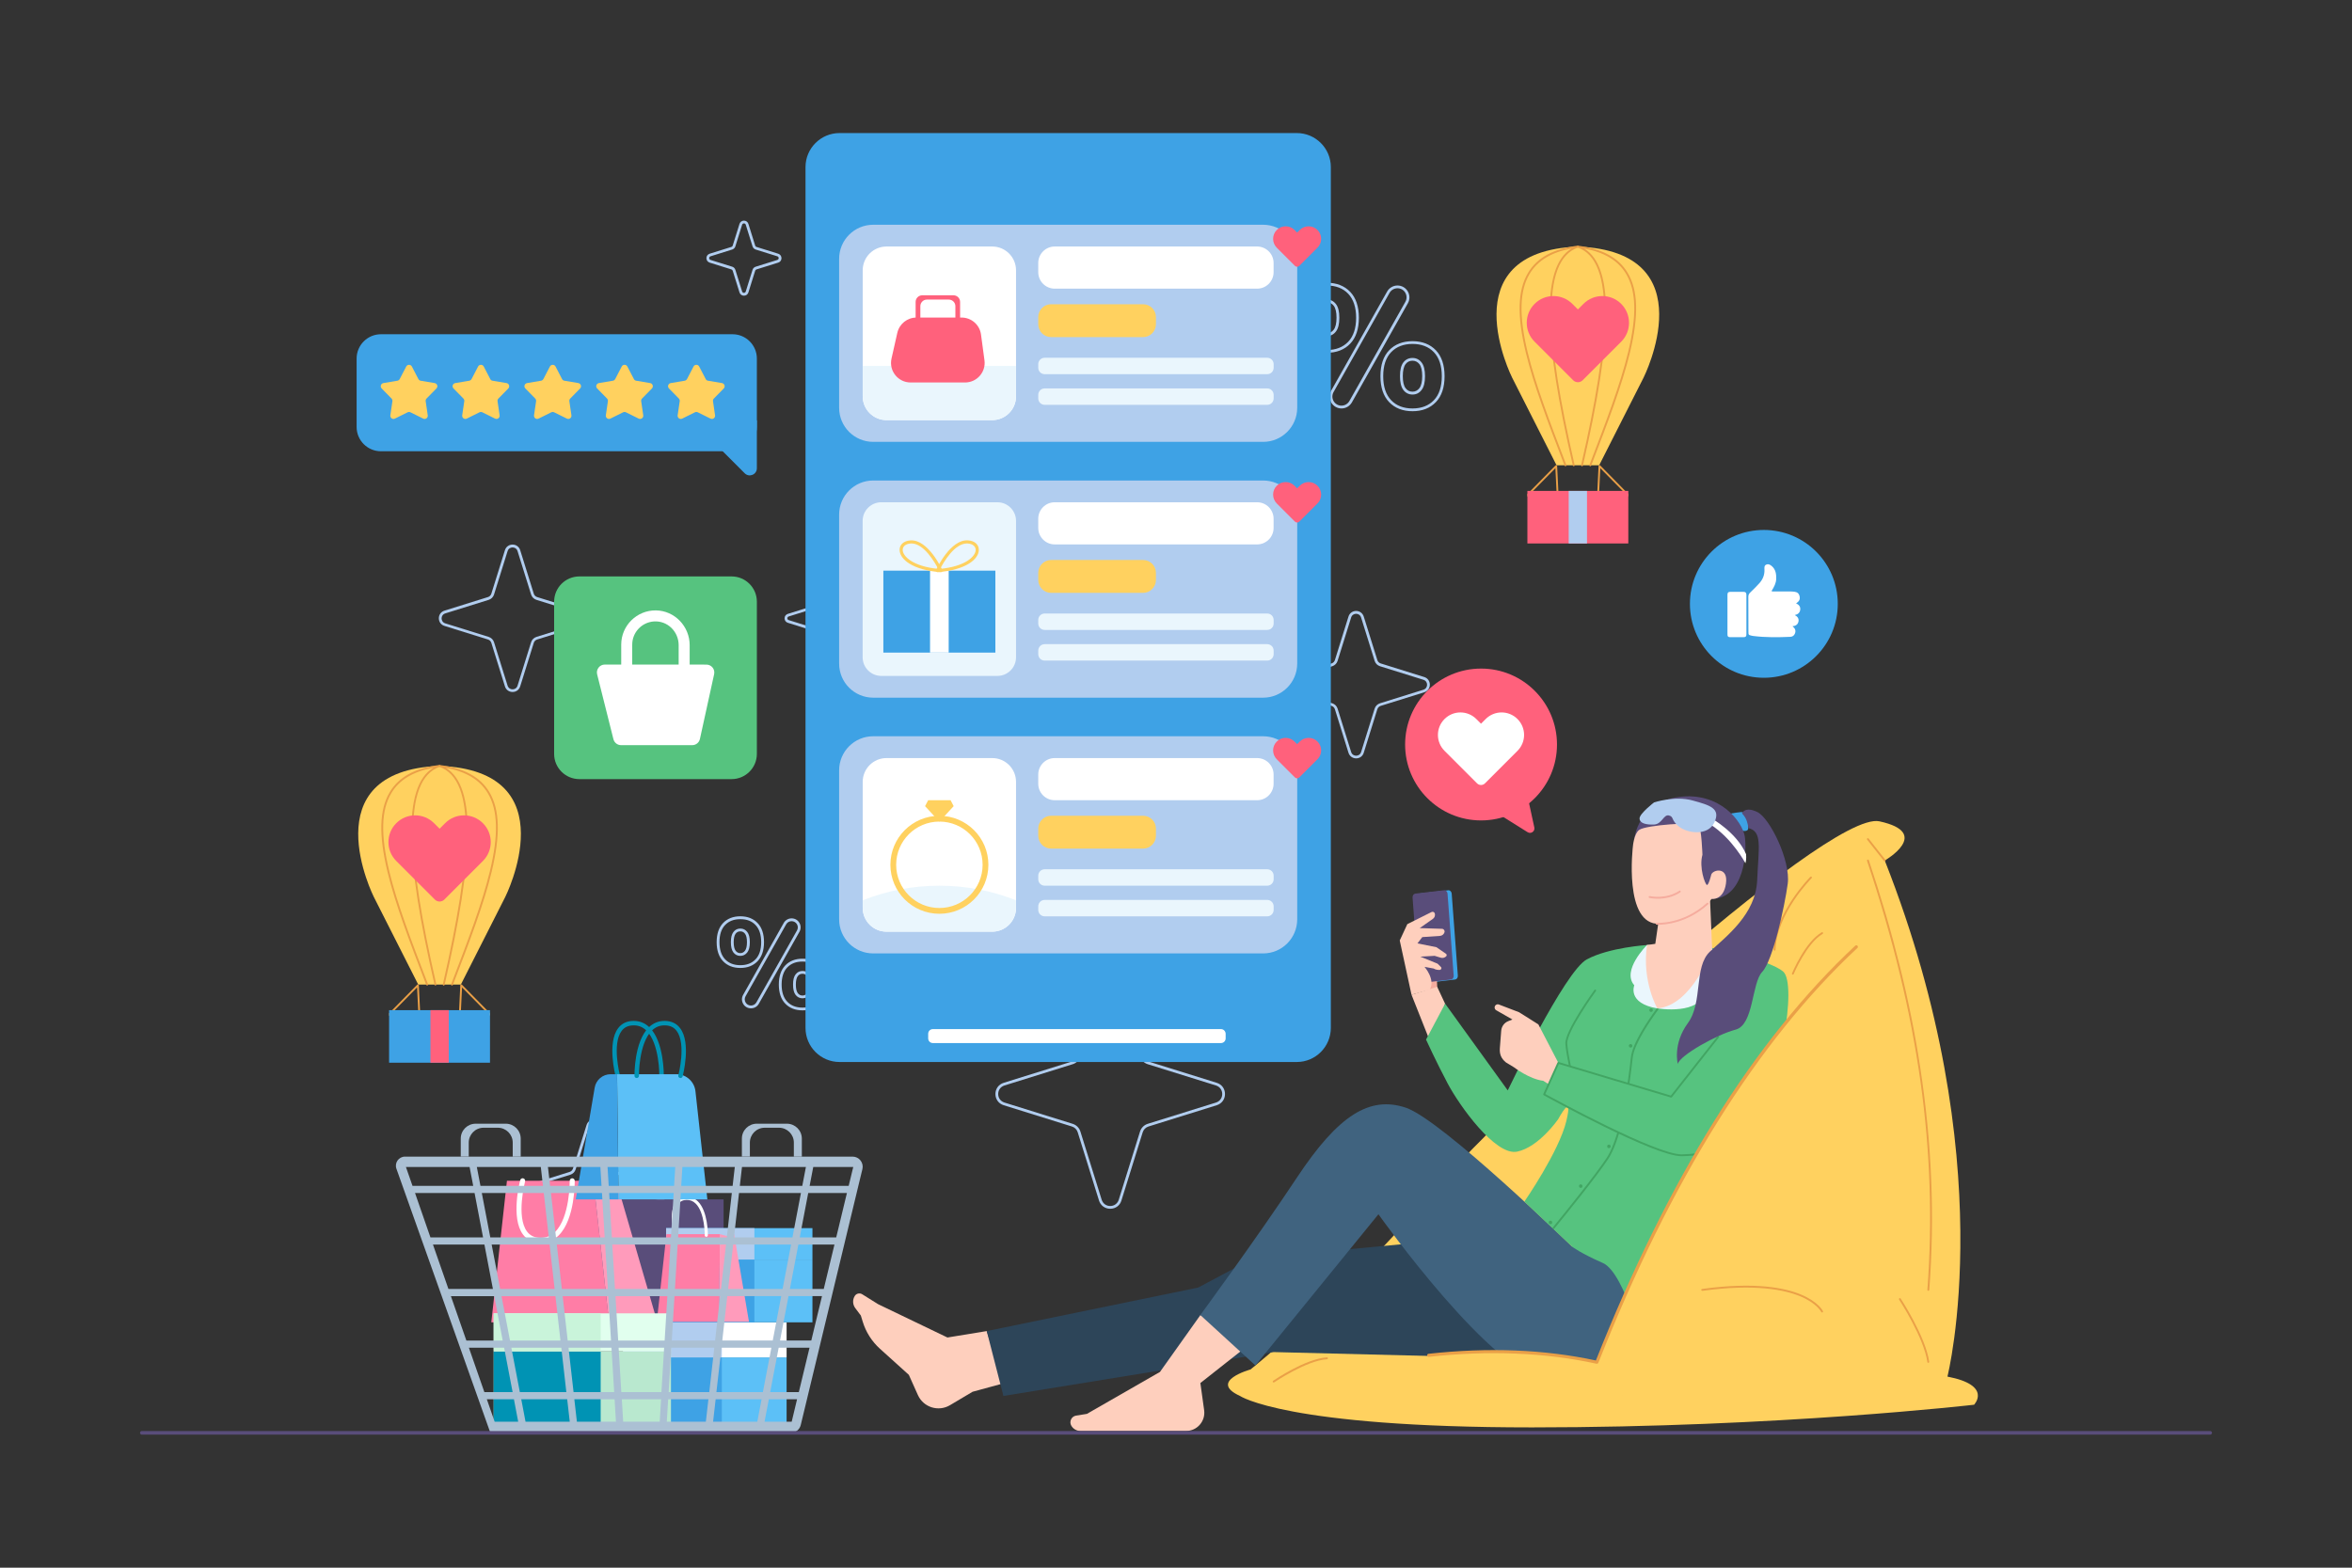 <?xml version="1.0" encoding="utf-8"?>
<!-- Generator: Adobe Illustrator 25.3.1, SVG Export Plug-In . SVG Version: 6.00 Build 0)  -->
<svg version="1.1" id="Object" xmlns="http://www.w3.org/2000/svg" xmlns:xlink="http://www.w3.org/1999/xlink" x="0px" y="0px"
	 viewBox="0 0 4680 3120" enable-background="new 0 0 4680 3120" xml:space="preserve">
<rect x="0" y="0" width="4680" height="3120" fill="#333333" stroke="none"/>
<g>
	<g>
		<g>
			<path fill="#B1CDEF" d="M2209.1,2405.7c-10.5,0-19.2-6.5-22.3-16.4l-42.3-135.7c-1.7-5.6-6.1-10-11.7-11.7l-135.7-42.3
				c-10-3.1-16.4-11.9-16.4-22.3c0-10.5,6.5-19.2,16.4-22.3l135.7-42.3c5.6-1.7,10-6.1,11.7-11.7l42.3-135.7
				c3.1-10,11.9-16.4,22.3-16.4s19.2,6.5,22.3,16.4l42.3,135.7c1.7,5.6,6.1,10,11.7,11.7l135.7,42.3c10,3.1,16.4,11.9,16.4,22.3
				c0,10.5-6.5,19.2-16.4,22.3l-135.7,42.3c-5.6,1.7-10,6.1-11.7,11.7l-42.3,135.7C2228.4,2399.3,2219.6,2405.7,2209.1,2405.7z
				 M2209.1,1954.4c-8,0-14.6,4.9-17,12.5l-42.3,135.7c-2.3,7.3-8,13.1-15.4,15.4l-135.7,42.3c-7.6,2.4-12.5,9-12.5,17
				c0,8,4.9,14.6,12.5,17l135.7,42.3c7.3,2.3,13.1,8,15.4,15.4l42.3,135.7c2.4,7.6,9,12.5,17,12.5s14.6-4.9,17-12.5l42.3-135.7
				c2.3-7.3,8-13.1,15.4-15.4l135.7-42.3c7.6-2.4,12.5-9,12.5-17c0-8-4.9-14.6-12.5-17l-135.7-42.3c-7.3-2.3-13.1-8-15.4-15.4
				l-42.3-135.7C2223.7,1959.3,2217.1,1954.4,2209.1,1954.4z"/>
		</g>
		<g>
			<path fill="#B1CDEF" d="M1019.9,1377.2C1019.9,1377.2,1019.9,1377.2,1019.9,1377.2c-7.1,0-13.1-4.4-15.2-11.2l-27-86.5
				c-1-3.2-3.5-5.8-6.8-6.8l-86.5-27c-6.8-2.1-11.2-8.1-11.2-15.2c0-7.1,4.4-13.1,11.2-15.2l86.5-27c3.2-1,5.8-3.5,6.8-6.8l27-86.5
				c2.1-6.8,8.1-11.2,15.2-11.2c7.1,0,13.1,4.4,15.2,11.2l27,86.5c1,3.2,3.5,5.8,6.8,6.8l86.5,27c6.8,2.1,11.2,8.1,11.2,15.2
				c0,7.1-4.4,13.1-11.2,15.2l-86.5,27c-3.2,1-5.8,3.5-6.8,6.8l-27,86.5C1033,1372.8,1027.1,1377.2,1019.9,1377.2z M1019.9,1089.5
				c-3.7,0-8.2,1.9-9.9,7.3l-27,86.5c-1.6,5-5.5,8.9-10.5,10.5l-86.5,27c-5.3,1.7-7.3,6.2-7.3,9.9c0,3.7,1.9,8.2,7.3,9.9l86.5,27
				c5,1.6,8.9,5.5,10.5,10.5l27,86.5c1.7,5.3,6.2,7.3,9.9,7.3c3.7,0,8.2-1.9,9.9-7.3l27-86.5c1.6-5,5.5-8.9,10.5-10.5l86.5-27
				c5.3-1.7,7.3-6.2,7.3-9.9c0-3.7-1.9-8.2-7.3-9.9l-86.5-27c-5-1.6-8.9-5.5-10.5-10.5l-27-86.5
				C1028.1,1091.4,1023.6,1089.5,1019.9,1089.5z"/>
		</g>
		<g>
			<path fill="#B1CDEF" d="M2698.4,1509.3C2698.4,1509.3,2698.4,1509.3,2698.4,1509.3c-7.1,0-13.1-4.4-15.2-11.2l-27-86.5
				c-1-3.2-3.5-5.8-6.8-6.8l-86.5-27c-6.8-2.1-11.2-8.1-11.2-15.2c0-7.1,4.4-13.1,11.2-15.2l86.5-27c3.2-1,5.8-3.5,6.8-6.8l27-86.5
				c2.1-6.8,8.1-11.2,15.2-11.2c7.1,0,13.1,4.4,15.2,11.2l27,86.5c1,3.2,3.5,5.8,6.8,6.8l86.5,27c6.8,2.1,11.2,8.1,11.2,15.2
				c0,7.1-4.4,13.1-11.2,15.2l-86.5,27c-3.2,1-5.8,3.5-6.8,6.8l-27,86.5C2711.5,1505,2705.6,1509.3,2698.4,1509.3z M2698.4,1221.6
				c-3.7,0-8.2,1.9-9.9,7.3l-27,86.5c-1.6,5-5.5,8.9-10.5,10.5l-86.5,27c-5.3,1.7-7.3,6.2-7.3,9.9c0,3.7,1.9,8.2,7.3,9.9l86.5,27
				c5,1.6,8.9,5.5,10.5,10.5l27,86.5c1.7,5.3,6.2,7.3,9.9,7.3c3.7,0,8.2-1.9,9.9-7.3l27-86.5c1.6-5,5.5-8.9,10.5-10.5l86.5-27
				c5.3-1.7,7.3-6.2,7.3-9.9c0-3.7-1.9-8.2-7.3-9.9l-86.5-27c-5-1.6-8.9-5.5-10.5-10.5l-27-86.5
				C2706.6,1223.6,2702.1,1221.6,2698.4,1221.6z"/>
		</g>
		<g>
			<path fill="#B1CDEF" d="M1480.3,588.5c-4.2,0-7.7-2.6-8.9-6.6l-13.5-43.2c-0.4-1.2-1.3-2.1-2.5-2.5l-43.2-13.5
				c-4-1.2-6.6-4.8-6.6-8.9c0-4.2,2.6-7.7,6.6-8.9l43.2-13.5c1.2-0.4,2.1-1.3,2.5-2.5l13.5-43.2c1.2-4,4.8-6.6,8.9-6.6
				c4.2,0,7.7,2.6,8.9,6.6l13.5,43.2c0.4,1.2,1.3,2.1,2.5,2.5l43.2,13.5c4,1.2,6.6,4.8,6.6,8.9c0,4.2-2.6,7.7-6.6,8.9l-43.2,13.5
				c-1.2,0.4-2.1,1.3-2.5,2.5l-13.5,43.2C1488,585.9,1484.5,588.5,1480.3,588.5z M1480.3,444.6c-1.3,0-3,0.7-3.6,2.6l-13.5,43.2
				c-0.9,2.9-3.2,5.2-6.2,6.2l-43.2,13.5c-2,0.6-2.6,2.3-2.6,3.6s0.7,3,2.6,3.6l43.2,13.5c2.9,0.9,5.2,3.2,6.2,6.2l13.5,43.2
				c0.6,1.9,2.3,2.6,3.6,2.6c1.3,0,3-0.7,3.6-2.6l13.5-43.2c0.9-2.9,3.2-5.2,6.2-6.2l43.2-13.5c1.9-0.6,2.6-2.3,2.6-3.6
				s-0.7-3-2.6-3.6l-43.2-13.5c-2.9-0.9-5.2-3.2-6.2-6.2l-13.5-43.2C1483.3,445.3,1481.6,444.6,1480.3,444.6z"/>
		</g>
		<g>
			<path fill="#B1CDEF" d="M1635.8,1305.3c-4.2,0-7.7-2.6-8.9-6.6l-13.5-43.2c-0.4-1.2-1.3-2.1-2.5-2.5l-43.2-13.5
				c-4-1.2-6.6-4.8-6.6-8.9c0-4.2,2.6-7.7,6.6-8.9l43.2-13.5c1.2-0.4,2.1-1.3,2.5-2.5l13.5-43.2c1.2-4,4.8-6.6,8.9-6.6
				c4.2,0,7.7,2.6,8.9,6.6l13.5,43.2c0.4,1.2,1.3,2.1,2.5,2.5l43.2,13.5c4,1.2,6.6,4.8,6.6,8.9c0,4.2-2.6,7.7-6.6,8.9l-43.2,13.5
				c-1.2,0.4-2.1,1.3-2.5,2.5l-13.5,43.2C1643.5,1302.7,1640,1305.3,1635.8,1305.3z M1635.8,1161.4c-1.3,0-3,0.7-3.6,2.6l-13.5,43.2
				c-0.9,2.9-3.2,5.2-6.2,6.2l-43.2,13.5c-1.9,0.6-2.6,2.3-2.6,3.6s0.7,3,2.6,3.6l43.2,13.5c2.9,0.9,5.2,3.2,6.2,6.2l13.5,43.2
				c0.6,1.9,2.3,2.6,3.6,2.6s3-0.7,3.6-2.6l13.5-43.2c0.9-2.9,3.2-5.2,6.2-6.2l43.2-13.5c1.9-0.6,2.6-2.3,2.6-3.6s-0.7-3-2.6-3.6
				l-43.2-13.5c-2.9-0.9-5.2-3.2-6.2-6.2l-13.5-43.2l0,0C1638.8,1162.1,1637.2,1161.4,1635.8,1161.4z"/>
		</g>
		<g>
			<path fill="#B1CDEF" d="M3619,2444.9c-4.2,0-7.7-2.6-8.9-6.6l-13.5-43.2c-0.4-1.2-1.3-2.1-2.5-2.5l-43.2-13.5
				c-4-1.2-6.6-4.8-6.6-8.9c0-4.2,2.6-7.7,6.6-8.9l43.2-13.5c1.2-0.4,2.1-1.3,2.5-2.5l13.5-43.2c1.2-4,4.8-6.6,8.9-6.6
				c4.2,0,7.7,2.6,8.9,6.6c0,0,0,0,0,0l13.5,43.2c0.4,1.2,1.3,2.1,2.5,2.5l43.2,13.5c4,1.2,6.6,4.8,6.6,8.9c0,4.2-2.6,7.7-6.6,8.9
				l-43.2,13.5c-1.2,0.4-2.1,1.3-2.5,2.5l-13.5,43.2C3626.7,2442.3,3623.2,2444.9,3619,2444.9z M3619,2301c-1.3,0-3,0.7-3.6,2.6
				l-13.5,43.2c-0.9,2.9-3.2,5.2-6.2,6.2l-43.2,13.5c-2,0.6-2.6,2.3-2.6,3.6s0.7,3,2.6,3.6l43.2,13.5c2.9,0.9,5.2,3.2,6.2,6.2
				l13.5,43.2c0.6,1.9,2.3,2.6,3.6,2.6c1.3,0,3-0.7,3.6-2.6l13.5-43.2c0.9-2.9,3.2-5.2,6.2-6.2l43.2-13.5c1.9-0.6,2.6-2.3,2.6-3.6
				s-0.7-3-2.6-3.6l-43.2-13.5c-2.9-0.9-5.2-3.2-6.2-6.2l-13.5-43.2C3622,2301.7,3620.4,2301,3619,2301z"/>
		</g>
		<g>
			<path fill="#B1CDEF" d="M2023.6,1258.7c-4.2,0-7.7-2.6-8.9-6.6l-13.5-43.2c-0.4-1.2-1.3-2.1-2.5-2.5l-43.2-13.5
				c-4-1.2-6.6-4.8-6.6-8.9c0-4.2,2.6-7.7,6.6-8.9l43.2-13.5c1.2-0.4,2.1-1.3,2.5-2.5l13.5-43.2c1.2-4,4.8-6.6,8.9-6.6c0,0,0,0,0,0
				c4.2,0,7.7,2.6,8.9,6.6l13.5,43.2c0.4,1.2,1.3,2.1,2.5,2.5l43.2,13.5c4,1.2,6.6,4.8,6.6,8.9c0,4.2-2.6,7.7-6.6,8.9l-43.2,13.5
				c-1.2,0.4-2.1,1.3-2.5,2.5l-13.5,43.2C2031.3,1256.1,2027.8,1258.7,2023.6,1258.7z M2023.6,1114.8c-1.3,0-3,0.7-3.6,2.6
				l-13.5,43.2c-0.9,2.9-3.2,5.2-6.2,6.2l-43.2,13.5c-1.9,0.6-2.6,2.3-2.6,3.6c0,1.3,0.7,3,2.6,3.6l43.2,13.5
				c2.9,0.9,5.2,3.2,6.2,6.2l13.5,43.2c0.6,2,2.3,2.6,3.6,2.6s3-0.7,3.6-2.6l13.5-43.2c0.9-2.9,3.2-5.2,6.2-6.2l43.2-13.5
				c2-0.6,2.6-2.3,2.6-3.6c0-1.3-0.7-3-2.6-3.6l-43.2-13.5c-2.9-0.9-5.2-3.2-6.2-6.2l-13.5-43.2l0,0
				C2026.6,1115.5,2024.9,1114.8,2023.6,1114.8z"/>
		</g>
		<g>
			<path fill="#B1CDEF" d="M1901.6,2010.8C1901.6,2010.8,1901.6,2010.8,1901.6,2010.8c-4.2,0-7.7-2.6-8.9-6.6l-13.5-43.2
				c-0.4-1.2-1.3-2.1-2.5-2.5l-43.2-13.5c-4-1.2-6.6-4.8-6.6-8.9c0-4.2,2.6-7.7,6.6-8.9l43.2-13.5c1.2-0.4,2.1-1.3,2.5-2.5
				l13.5-43.2c1.2-4,4.8-6.6,8.9-6.6c4.2,0,7.7,2.6,8.9,6.6c0,0,0,0,0,0l13.5,43.2c0.4,1.2,1.3,2.1,2.5,2.5l43.2,13.5
				c4,1.2,6.6,4.8,6.6,8.9c0,4.2-2.6,7.7-6.6,8.9l-43.2,13.5c-1.2,0.4-2.1,1.3-2.5,2.5l-13.5,43.2
				C1909.3,2008.3,1905.8,2010.8,1901.6,2010.8z M1901.6,1867c-1.3,0-3,0.7-3.6,2.6l-13.5,43.2c-0.9,2.9-3.2,5.2-6.2,6.2l-43.2,13.5
				c-1.9,0.6-2.6,2.3-2.6,3.6s0.7,3,2.6,3.6l43.2,13.5c2.9,0.9,5.2,3.2,6.2,6.2l13.5,43.2c0.6,2,2.3,2.6,3.6,2.6s3-0.7,3.6-2.6
				l13.5-43.2c0.9-2.9,3.2-5.2,6.2-6.2l43.2-13.5c1.9-0.6,2.6-2.3,2.6-3.6s-0.7-3-2.6-3.6l-43.2-13.5c-2.9-0.9-5.2-3.2-6.2-6.2
				l-13.5-43.2C1904.6,1867.7,1902.9,1867,1901.6,1867z"/>
		</g>
		<g>
			<path fill="#B1CDEF" d="M1182.3,2521.3c-7.1,0-13.1-4.4-15.2-11.2l-27-86.5c-1-3.2-3.5-5.8-6.8-6.8l-86.5-27
				c-6.8-2.1-11.2-8.1-11.2-15.2s4.4-13.1,11.2-15.2l86.5-27c3.2-1,5.8-3.5,6.8-6.8l27-86.5c2.1-6.8,8.1-11.2,15.2-11.2
				s13.1,4.4,15.2,11.2l27,86.5c1,3.2,3.5,5.8,6.8,6.8l86.5,27c6.8,2.1,11.2,8.1,11.2,15.2c0,7.1-4.4,13.1-11.2,15.2l-86.5,27
				c-3.2,1-5.8,3.5-6.8,6.8l-27,86.5C1195.3,2516.9,1189.4,2521.3,1182.3,2521.3z M1182.3,2233.6c-3.7,0-8.2,1.9-9.9,7.3l-27,86.5
				c-1.6,5-5.5,8.9-10.5,10.5l-86.5,27c-5.3,1.7-7.3,6.2-7.3,9.9c0,3.7,1.9,8.2,7.3,9.9l86.5,27c5,1.6,8.9,5.5,10.5,10.5l27,86.5
				c1.7,5.3,6.2,7.3,9.9,7.3c3.7,0,8.2-1.9,9.9-7.3l27-86.5c1.6-5,5.5-8.9,10.5-10.5l86.5-27c5.3-1.7,7.3-6.2,7.3-9.9
				c0-3.7-1.9-8.2-7.3-9.9l-86.5-27c-5-1.6-8.9-5.5-10.5-10.5l-27-86.5C1190.4,2235.5,1185.9,2233.6,1182.3,2233.6z"/>
		</g>
		<g>
			<g>
				<path fill="#B1CDEF" d="M1596.8,2010.8c-14.3,0-25.8-4.5-34.3-13.4c-8.5-8.8-12.8-21.6-12.8-38c0-16.4,4.3-29.1,12.8-38
					c8.5-8.9,20.1-13.4,34.3-13.4c14.2,0,25.8,4.5,34.3,13.4c8.5,8.8,12.8,21.6,12.8,38c0,16.4-4.3,29.1-12.8,38
					C1622.6,2006.3,1611,2010.8,1596.8,2010.8z M1596.8,1913.7c-12.8,0-22.7,3.8-30.3,11.7c-7.5,7.8-11.2,19.2-11.2,34.1
					c0,14.9,3.8,26.3,11.2,34.1c7.5,7.8,17.4,11.7,30.3,11.7c12.8,0,22.7-3.8,30.3-11.7c7.5-7.8,11.2-19.2,11.2-34.1
					c0-14.9-3.8-26.3-11.2-34.1C1619.5,1917.5,1609.6,1913.7,1596.8,1913.7z M1494.3,2006.8c-6.5,0-12.3-3.3-15.5-8.9
					c-3.3-5.6-3.3-12.3-0.1-17.9l80.8-143.2c3.2-5.6,9.2-9.1,15.6-9.1c6.5,0,12.3,3.3,15.5,8.9c3.3,5.6,3.3,12.3,0.1,17.9
					l-80.8,143.2C1506.8,2003.3,1500.8,2006.8,1494.3,2006.8z M1575.1,1833.3c-4.5,0-8.6,2.4-10.8,6.3l-80.8,143.2
					c-2.2,3.9-2.1,8.5,0.1,12.3c2.2,3.8,6.2,6.1,10.7,6.1c4.4,0,8.6-2.4,10.8-6.3l80.8-143.2c2.2-3.9,2.1-8.5-0.1-12.3
					C1583.5,1835.6,1579.5,1833.3,1575.1,1833.3z M1596.8,1986.8c-5.8,0-10.4-2.4-13.9-7c-3.3-4.5-4.9-11.1-4.9-20.3
					c0-9.2,1.6-15.8,5-20.2c3.5-4.6,8.1-6.9,13.9-6.9c5.6,0,10.2,2.3,13.7,6.8c3.4,4.4,5.1,11,5.1,20.3c0,9.2-1.7,15.9-5.1,20.4
					C1607,1984.4,1602.4,1986.8,1596.8,1986.8z M1596.8,1938c-4,0-7,1.5-9.4,4.7c-2.5,3.3-3.8,9-3.8,16.8c0,7.9,1.3,13.6,3.8,17
					c2.4,3.2,5.5,4.8,9.4,4.8c3.8,0,6.8-1.6,9.3-4.8c2.6-3.4,3.9-9.1,3.9-17c0-7.8-1.3-13.5-3.9-16.8
					C1603.6,1939.5,1600.6,1938,1596.8,1938z M1473.1,1926.4c-14.3,0-25.8-4.5-34.3-13.4c-8.5-8.8-12.8-21.6-12.8-38
					c0-16.4,4.3-29.1,12.8-38c8.5-8.9,20.1-13.4,34.3-13.4s25.8,4.5,34.3,13.4c8.5,8.8,12.8,21.6,12.8,38c0,16.4-4.3,29.1-12.8,38
					C1498.9,1921.9,1487.4,1926.4,1473.1,1926.4z M1473.1,1829.3c-12.8,0-22.7,3.8-30.3,11.7c-7.5,7.8-11.2,19.2-11.2,34.1
					c0,14.9,3.8,26.3,11.2,34.1c7.5,7.8,17.4,11.7,30.3,11.7s22.7-3.8,30.3-11.7c7.5-7.8,11.2-19.2,11.2-34.1
					c0-14.9-3.8-26.3-11.2-34.1C1495.9,1833.1,1486,1829.3,1473.1,1829.3z M1473.1,1902.4c-5.8,0-10.4-2.4-13.9-7
					c-3.3-4.5-4.9-11.1-4.9-20.3c0-9.2,1.6-15.8,5-20.2c3.5-4.6,8.1-6.9,13.9-6.9c5.6,0,10.2,2.3,13.7,6.8c3.4,4.4,5.1,11,5.1,20.3
					c0,9.2-1.7,15.9-5.1,20.4C1483.3,1900.1,1478.7,1902.4,1473.1,1902.4z M1473.1,1853.6c-4,0-7,1.5-9.4,4.7
					c-2.5,3.3-3.8,9-3.8,16.8c0,7.9,1.3,13.6,3.8,17c2.4,3.2,5.5,4.8,9.4,4.8c3.8,0,6.8-1.6,9.3-4.8c2.6-3.4,3.9-9.1,3.9-17
					c0-7.8-1.3-13.5-3.9-16.8C1480,1855.1,1476.9,1853.6,1473.1,1853.6z"/>
			</g>
		</g>
		<g>
			<g>
				<path fill="#B1CDEF" d="M2810.6,818.4c-19.3,0-35-6.1-46.5-18.1c-11.5-12-17.3-29.4-17.3-51.6c0-22.3,5.8-39.6,17.3-51.6
					c11.5-12,27.2-18.1,46.5-18.1c19.3,0,35,6.1,46.5,18.1c11.5,12,17.3,29.4,17.3,51.6c0,22.3-5.8,39.7-17.3,51.6
					C2845.6,812.3,2830,818.4,2810.6,818.4z M2810.6,684.5c-17.8,0-32.1,5.5-42.5,16.4c-10.5,10.9-15.8,27-15.8,47.8
					c0,20.8,5.3,36.8,15.8,47.8c10.4,10.9,24.7,16.4,42.5,16.4c17.8,0,32.1-5.5,42.5-16.4c10.5-10.9,15.8-27,15.8-47.8
					c0-20.8-5.3-36.8-15.8-47.8C2842.7,690,2828.4,684.5,2810.6,684.5z M2669.4,812.9c-8.5,0-16.2-4.4-20.5-11.7
					c-4.3-7.4-4.4-16.2-0.2-23.6l111.4-197.4c4.2-7.4,12.1-12,20.6-12c8.5,0,16.2,4.4,20.5,11.7c4.3,7.4,4.4,16.2,0.2,23.6
					L2690,800.8C2685.8,808.2,2677.9,812.9,2669.4,812.9z M2780.7,573.7c-6.5,0-12.6,3.5-15.8,9.2l-111.4,197.4
					c-3.2,5.7-3.1,12.4,0.1,18c3.3,5.6,9.1,9,15.6,9c6.5,0,12.6-3.5,15.8-9.2l111.4-197.4c3.2-5.7,3.1-12.4-0.1-18
					C2793.1,577,2787.2,573.7,2780.7,573.7L2780.7,573.7z M2810.6,785.2c-7.6,0-13.7-3.1-18.3-9.2c-4.4-6-6.6-14.9-6.6-27.4
					c0-12.5,2.2-21.4,6.6-27.2c4.6-6,10.7-9,18.3-9c7.3,0,13.4,3,18.1,9c4.6,5.9,6.8,14.8,6.8,27.3c0,12.5-2.2,21.5-6.8,27.4
					C2824.1,782.2,2818,785.2,2810.6,785.2z M2810.6,717.9c-5.8,0-10.3,2.2-13.8,6.8c-3.6,4.8-5.5,12.8-5.5,23.8
					c0,11.1,1.8,19.2,5.5,24c3.5,4.7,8,7,13.8,7c5.6,0,10-2.3,13.7-7c3.7-4.9,5.6-13,5.6-24c0-11-1.9-19-5.6-23.8
					C2820.7,720.2,2816.2,717.9,2810.6,717.9z M2640.1,702.1c-19.3,0-35-6.1-46.5-18.1c-11.5-12-17.3-29.4-17.3-51.6
					c0-22.3,5.8-39.6,17.3-51.6c11.5-12,27.2-18.1,46.5-18.1c19.3,0,35,6.1,46.5,18.1c11.5,12,17.3,29.4,17.3,51.6
					c0,22.3-5.8,39.6-17.3,51.6C2675.1,696,2659.5,702.1,2640.1,702.1z M2640.1,568.2c-17.8,0-32.1,5.5-42.5,16.4
					c-10.5,10.9-15.8,27-15.8,47.8c0,20.8,5.3,36.8,15.8,47.8c10.4,10.9,24.7,16.4,42.5,16.4c17.8,0,32.1-5.5,42.5-16.4
					c10.5-10.9,15.8-27,15.8-47.8c0-20.8-5.3-36.8-15.8-47.8C2672.2,573.7,2657.9,568.2,2640.1,568.2z M2640.1,668.9
					c-7.6,0-13.7-3.1-18.3-9.2c-4.4-6-6.6-14.9-6.6-27.4c0-12.5,2.2-21.4,6.6-27.2c4.6-6,10.7-9,18.3-9c7.3,0,13.4,3,18.1,9
					c4.6,5.9,6.8,14.8,6.8,27.3c0,12.5-2.2,21.5-6.8,27.4C2653.6,665.8,2647.5,668.9,2640.1,668.9z M2640.1,601.6
					c-5.8,0-10.3,2.2-13.8,6.8c-3.6,4.8-5.5,12.8-5.5,23.8c0,11.1,1.8,19.2,5.5,24c3.5,4.7,8,7,13.8,7c5.6,0,10-2.3,13.7-7
					c3.7-4.9,5.6-13,5.6-24c0-11-1.9-19-5.6-23.8C2650.2,603.9,2645.7,601.6,2640.1,601.6z"/>
			</g>
		</g>
	</g>
	<g>
		<rect x="1181.1" y="2387" fill="#594D7A" width="258.7" height="258.7"/>
		<g>
			<rect x="1240.2" y="2701.4" fill="#5CC0F7" width="325" height="139.5"/>
			<rect x="1240.2" y="2701.4" fill="#3EA2E5" width="196.1" height="139.5"/>
			<rect x="1240.2" y="2631.7" fill="#FFFFFF" width="325" height="69.7"/>
			<rect x="1240.2" y="2631.7" fill="#B1CDEF" width="196.1" height="69.7"/>
		</g>
		<g>
			<rect x="1325.4" y="2506.7" fill="#5CC0F7" width="291.2" height="125"/>
			<rect x="1325.4" y="2506.7" fill="#3EA2E5" width="175.7" height="125"/>
			<rect x="1325.4" y="2444.2" fill="#5CC0F7" width="291.2" height="62.5"/>
			<rect x="1325.4" y="2444.2" fill="#B1CDEF" width="175.7" height="62.5"/>
		</g>
		<g>
			<polygon fill="#FF7DA6" points="977.6,2631.7 1008.7,2350 1180.8,2350 1211.9,2631.7 			"/>
			<polygon fill="#FF9BBB" points="1180.8,2350 1201.6,2355.7 1226.1,2350 1308.1,2631.7 1211.9,2631.7 			"/>
			<g>
				<path fill="#FFFFFF" d="M1075.9,2473.5c-0.5,0-0.9,0-1.4,0c-14.5-0.4-25.9-5.9-33.8-16.5c-25-33.2-6.4-105.3-5.6-108.3
					c0.7-2.7,3.4-4.3,6.1-3.6c2.7,0.7,4.3,3.4,3.6,6.1c-0.2,0.7-18.2,70.5,3.9,99.8c6.1,8.1,14.6,12.2,26.1,12.5
					c11.7,0.3,21.5-3.6,29.9-11.9c29.5-29.2,28.9-100.8,28.9-101.5c0-2.8,2.2-5,4.9-5.1c0,0,0,0,0.1,0c2.7,0,5,2.2,5,4.9
					c0,3.1,0.6,76.6-31.9,108.8C1101.7,2468.5,1089.7,2473.5,1075.9,2473.5z"/>
			</g>
		</g>
		<g>
			<polygon fill="#FF7DA6" points="1306.9,2630.6 1326.1,2456.2 1432.7,2456.2 1430.7,2630.6 			"/>
			<polygon fill="#FF9BBB" points="1432.7,2456.2 1445.6,2459.7 1460.7,2456.2 1490.3,2630.6 1430.7,2630.6 			"/>
			<g>
				<path fill="#FFFFFF" d="M1366.6,2381.9c-0.3,0-0.6,0-0.9,0c-9,0.2-16,3.6-21,10.2c-15.4,20.5-3.9,65.2-3.4,67.1
					c0.4,1.7,2.1,2.6,3.8,2.2c1.7-0.4,2.6-2.1,2.2-3.8c-0.1-0.4-11.2-43.6,2.4-61.8c3.8-5,9.1-7.6,16.2-7.7
					c7.3-0.2,13.3,2.2,18.5,7.4c18.3,18.1,17.9,62.4,17.9,62.9c0,1.7,1.3,3.1,3.1,3.1c0,0,0,0,0,0c1.7,0,3.1-1.4,3.1-3.1
					c0-1.9,0.4-47.4-19.7-67.3C1382.5,2385,1375.1,2381.9,1366.6,2381.9z"/>
			</g>
		</g>
		<g>
			<g>
				<path fill="#0093B4" d="M1261,2031.8c-0.4,0-0.8,0-1.2,0c-12.8,0.3-22.9,5.2-29.9,14.6c-22.1,29.3-5.6,93.1-4.9,95.8
					c0.6,2.4,3,3.8,5.4,3.1c2.4-0.6,3.8-3,3.1-5.4c-0.2-0.6-16.1-62.3,3.4-88.2c5.4-7.2,13-10.8,23.1-11c10.4-0.3,19,3.2,26.4,10.5
					c26.1,25.8,25.6,89.2,25.5,89.8c0,2.4,1.9,4.4,4.4,4.5c0,0,0,0,0.1,0c2.4,0,4.4-1.9,4.4-4.4c0-2.8,0.6-67.8-28.2-96.2
					C1283.8,2036.2,1273.2,2031.8,1261,2031.8z"/>
			</g>
			<path fill="#5CC0F7" d="M1407.5,2387l-23.7-215.2c-2.1-19.3-18.4-33.9-37.8-33.9h-118.1l2.8,249.1H1407.5z"/>
			<path fill="#3EA2E5" d="M1227.8,2137.9H1215c-15.7,0-29.1,11.3-31.7,26.8l-37.7,222.3h85.1L1227.8,2137.9z"/>
			<g>
				<path fill="#0093B4" d="M1322.3,2031.8c0.4,0,0.8,0,1.2,0c12.8,0.3,22.9,5.2,29.9,14.6c22.1,29.3,5.6,93.1,4.9,95.8
					c-0.6,2.4-3,3.8-5.4,3.1c-2.4-0.6-3.8-3-3.1-5.4c0.2-0.6,16.1-62.3-3.4-88.2c-5.4-7.2-13-10.8-23.1-11
					c-10.4-0.3-19,3.2-26.4,10.5c-26.1,25.8-25.6,89.2-25.5,89.8c0,2.4-1.9,4.4-4.4,4.5c0,0,0,0-0.1,0c-2.4,0-4.4-1.9-4.4-4.4
					c0-2.8-0.6-67.8,28.2-96.2C1299.5,2036.2,1310.1,2031.8,1322.3,2031.8z"/>
			</g>
		</g>
		<g>
			<rect x="982.3" y="2689.5" fill="#B9E8CF" width="352.8" height="151.4"/>
			<rect x="982.3" y="2689.5" fill="#0093B4" width="212.9" height="151.4"/>
			<rect x="982.3" y="2613.8" fill="#E1FFEE" width="352.8" height="75.7"/>
			<rect x="982.3" y="2613.8" fill="#C9F4DA" width="212.9" height="75.7"/>
		</g>
		<g>
			<path fill="#ABC0D3" d="M1622.1,2301.9h-14.5h-128.8h-14.3h-105.3h-14.3h-137.2h-14.3h-105.3h-14.3H944.9h-14.5H805.8
				c-12.5,0-21.2,12.4-17,24.1l186.9,525.5h59.8h14.5h86.2h14.3h76.6h14.3h69.9h14.3h76.6h14.3h86.2h14.5h56.6
				c9.3,0,17.3-6.4,19.5-15.4l12.4-51.4l3.4-14.2l21.3-88.4l3.4-14.2l21.3-88.4l3.4-14.2l21.3-88.4l3.4-14.2l21.3-88.4l3.4-14.2
				l8.1-33.4c3-12.6-6.5-24.8-19.5-24.8H1622.1z M1603.6,2322.5l-7.2,37.6h-124.3l4.3-37.6H1603.6z M1446.2,2462.7h-96.9l5.4-88.4
				h101.5L1446.2,2462.7z M1434.6,2565.3H1343l5.4-88.4h96.2L1434.6,2565.3z M1422.9,2667.9h-86.2l5.4-88.4h90.8L1422.9,2667.9z
				 M1119.6,2579.6h90.8l5.4,88.4h-86.2L1119.6,2579.6z M1107.9,2476.9h96.2l5.4,88.4H1118L1107.9,2476.9z M1328.7,2565.3h-105
				l-5.4-88.4h115.8L1328.7,2565.3z M1224.7,2579.6h103.2l-5.4,88.4h-92.4L1224.7,2579.6z M1335,2462.7h-117.5l-5.4-88.4h128.4
				L1335,2462.7z M1203.2,2462.7h-96.9l-10-88.4h101.5L1203.2,2462.7z M1092,2462.7H975.6l-16.9-88.4H1082L1092,2462.7z
				 M1093.6,2476.9l10,88.4H995.2l-16.9-88.4H1093.6z M1105.2,2579.6l10,88.4h-100.4l-16.9-88.4H1105.2z M1116.9,2682.2l10,88.4
				h-92.5l-16.9-88.4H1116.9z M1131.2,2682.2h85.5l5.4,88.4h-80.8L1131.2,2682.2z M1230.9,2682.2h90.6l-5.4,88.4h-79.8
				L1230.9,2682.2z M1335.8,2682.2h85.5l-10,88.4h-80.8L1335.8,2682.2z M1435.6,2682.2h99.3l-16.9,88.4h-92.5L1435.6,2682.2z
				 M1437.2,2667.9l10-88.4h107.3l-16.9,88.4H1437.2z M1448.9,2565.3l10-88.4h115.2l-16.9,88.4H1448.9z M1460.5,2462.7l10-88.4
				h123.2l-16.9,88.4H1460.5z M1462.1,2322.5l-4.3,37.6h-102.3l2.3-37.6H1462.1z M1343.6,2322.5l-2.3,37.6h-130.1l-2.3-37.6H1343.6z
				 M1194.6,2322.5l2.3,37.6h-102.3l-4.3-37.6H1194.6z M1076.1,2322.5l4.3,37.6H956l-7.2-37.6H1076.1z M807.7,2322.5h126.7l7.2,37.6
				H820.8L807.7,2322.5z M825.8,2374.3h118.5l16.9,88.4H856.5L825.8,2374.3z M861.5,2476.9h102.4l16.9,88.4h-88.5L861.5,2476.9z
				 M897.2,2579.6h86.2l16.9,88.4H928L897.2,2579.6z M933,2682.2h70.1l16.9,88.4h-56.2L933,2682.2z M984.3,2829.5l-15.6-44.7h53.9
				l8.5,44.7H984.3z M1045.7,2829.5l-8.5-44.7h91.4l5.1,44.7H1045.7z M1147.9,2829.5l-5.1-44.7h80.1l2.7,44.7H1147.9z M1240,2829.5
				l-2.7-44.7h78.1l-2.7,44.7H1240z M1326.8,2829.5l2.7-44.7h80.1l-5.1,44.7H1326.8z M1418.9,2829.5l5.1-44.7h91.4l-8.5,44.7H1418.9
				z M1575.3,2829.5h-54l8.5-44.7h56.2L1575.3,2829.5z M1589.5,2770.6h-57l16.9-88.4h61.4L1589.5,2770.6z M1614.3,2667.9h-62.2
				l16.9-88.4h66.6L1614.3,2667.9z M1639.1,2565.3h-67.4l16.9-88.4h71.8L1639.1,2565.3z M1663.9,2462.7h-72.6l16.9-88.4h77
				L1663.9,2462.7z M1611,2360.1l7.2-37.6h79.6l-9.1,37.6H1611z"/>
		</g>
		<path fill="#ABC0D3" d="M1595.5,2266.1v35.8h-15.9V2274c0-16.4-13.3-29.6-29.6-29.6h-28.3c-16.4,0-29.6,13.3-29.6,29.6v27.8h-15.9
			v-35.8c0-16.4,13.3-29.6,29.6-29.6h60.1C1582.2,2236.5,1595.5,2249.7,1595.5,2266.1z"/>
		<path fill="#ABC0D3" d="M1036.1,2266.1v35.8h-15.9V2274c0-16.4-13.3-29.6-29.6-29.6h-28.3c-16.4,0-29.6,13.3-29.6,29.6v27.8h-15.9
			v-35.8c0-16.4,13.3-29.6,29.6-29.6h60.1C1022.9,2236.5,1036.1,2249.7,1036.1,2266.1z"/>
	</g>
	<g>
		<g>
			<path fill="#3EA2E5" d="M758,898.1h699.6c26.7,0,48.4-21.7,48.4-48.4V713.6c0-26.7-21.7-48.4-48.4-48.4H758
				c-26.7,0-48.4,21.7-48.4,48.4v136.1C709.6,876.5,731.3,898.1,758,898.1z"/>
			<path fill="#3EA2E5" d="M1506,836.3v95.6c0,12.6-15.3,19-24.2,10l-56.9-56.9L1506,836.3z"/>
			<path fill="#FFD15F" d="M1382.7,820.6l-25.2,12.5c-4.6,2.3-9.8-1.5-9.1-6.6l4.1-27.9c0.3-2-0.4-3.9-1.7-5.4l-19.7-20.1
				c-3.6-3.7-1.6-9.8,3.5-10.7l27.8-4.7c2-0.3,3.6-1.6,4.6-3.3l13-25c2.4-4.5,8.9-4.5,11.2,0l13,25c0.9,1.8,2.6,3,4.6,3.3l27.8,4.7
				c5,0.9,7.1,7,3.5,10.7l-19.7,20.1c-1.4,1.4-2,3.4-1.7,5.4l4.1,27.9c0.7,5.1-4.5,8.9-9.1,6.6l-25.2-12.5
				C1386.6,819.7,1384.5,819.7,1382.7,820.6z"/>
			<path fill="#FFD15F" d="M1239.8,820.6l-25.2,12.5c-4.6,2.3-9.8-1.5-9.1-6.6l4.1-27.9c0.3-2-0.4-3.9-1.7-5.4l-19.7-20.1
				c-3.6-3.7-1.6-9.8,3.5-10.7l27.8-4.7c2-0.3,3.6-1.6,4.6-3.3l13-25c2.4-4.5,8.9-4.5,11.2,0l13,25c0.9,1.8,2.6,3,4.6,3.3l27.8,4.7
				c5,0.9,7.1,7,3.5,10.7l-19.7,20.1c-1.4,1.4-2,3.4-1.7,5.4l4.1,27.9c0.7,5.1-4.5,8.9-9.1,6.6l-25.2-12.5
				C1243.7,819.7,1241.6,819.7,1239.8,820.6z"/>
			<path fill="#FFD15F" d="M1096.9,820.6l-25.2,12.5c-4.6,2.3-9.8-1.5-9.1-6.6l4.1-27.9c0.3-2-0.4-3.9-1.7-5.4l-19.7-20.1
				c-3.6-3.7-1.6-9.8,3.5-10.7l27.8-4.7c2-0.3,3.6-1.6,4.6-3.3l13-25c2.4-4.5,8.9-4.5,11.2,0l13,25c0.9,1.8,2.6,3,4.6,3.3l27.8,4.7
				c5,0.9,7.1,7,3.5,10.7l-19.7,20.1c-1.4,1.4-2,3.4-1.7,5.4l4.1,27.9c0.7,5.1-4.5,8.9-9.1,6.6l-25.2-12.5
				C1100.7,819.7,1098.7,819.7,1096.9,820.6z"/>
			<path fill="#FFD15F" d="M954,820.6l-25.2,12.5c-4.6,2.3-9.8-1.5-9.1-6.6l4.1-27.9c0.3-2-0.4-3.9-1.7-5.4l-19.7-20.1
				c-3.6-3.7-1.6-9.8,3.5-10.7l27.8-4.7c2-0.3,3.6-1.6,4.6-3.3l13-25c2.4-4.5,8.9-4.5,11.2,0l13,25c0.9,1.8,2.6,3,4.6,3.3l27.8,4.7
				c5,0.9,7.1,7,3.5,10.7l-19.7,20.1c-1.4,1.4-2,3.4-1.7,5.4l4.1,27.9c0.7,5.1-4.5,8.9-9.1,6.6l-25.2-12.5
				C957.8,819.7,955.7,819.7,954,820.6z"/>
			<path fill="#FFD15F" d="M811,820.6l-25.2,12.5c-4.6,2.3-9.8-1.5-9.1-6.6l4.1-27.9c0.3-2-0.4-3.9-1.7-5.4l-19.7-20.1
				c-3.6-3.7-1.6-9.8,3.5-10.7l27.8-4.7c2-0.3,3.6-1.6,4.6-3.3l13-25c2.4-4.5,8.9-4.5,11.2,0l13,25c0.9,1.8,2.6,3,4.6,3.3l27.8,4.7
				c5,0.9,7.1,7,3.5,10.7l-19.7,20.1c-1.4,1.4-2,3.4-1.7,5.4l4.1,27.9c0.7,5.1-4.5,8.9-9.1,6.6l-25.2-12.5
				C814.9,819.7,812.8,819.7,811,820.6z"/>
		</g>
		<g>
			<path fill="#3EA2E5" d="M2580.3,2113.6h-909.7c-37.4,0-67.8-30.3-67.8-67.8V332.6c0-37.4,30.3-67.8,67.8-67.8h909.7
				c37.4,0,67.8,30.3,67.8,67.8v1713.2C2648,2083.2,2617.7,2113.6,2580.3,2113.6z"/>
			<path fill="#FFFFFF" d="M2429.5,2048.1h-573.3c-5.1,0-9.3,4.1-9.3,9.3v9.2c0,5.1,4.1,9.3,9.3,9.3h573.3c5.1,0,9.3-4.1,9.3-9.3
				v-9.2C2438.7,2052.3,2434.6,2048.1,2429.5,2048.1z"/>
			<g>
				<path fill="#B1CDEF" d="M2513.4,879.4h-775.9c-37.4,0-67.8-30.3-67.8-67.8V515.1c0-37.4,30.3-67.8,67.8-67.8h775.9
					c37.4,0,67.8,30.3,67.8,67.8v296.6C2581.1,849.1,2550.8,879.4,2513.4,879.4z"/>
				<path fill="#FFFFFF" d="M2021.7,538v250.7c0,26.2-21.2,47.4-47.4,47.4H1764c-26.2,0-47.4-21.2-47.4-47.4V538
					c0-26.2,21.2-47.4,47.4-47.4h210.3C2000.5,490.6,2021.7,511.8,2021.7,538z"/>
				<path fill="#FFFFFF" d="M2098.7,490.6h402.7c18.1,0,32.8,14.7,32.8,32.8v18.3c0,18.1-14.7,32.8-32.8,32.8h-402.7
					c-18.1,0-32.8-14.7-32.8-32.8v-18.3C2065.9,505.3,2080.6,490.6,2098.7,490.6z"/>
				<path fill="#FFD15F" d="M2091.5,605.5h183c14.1,0,25.6,11.5,25.6,25.6v14.2c0,14.1-11.5,25.6-25.6,25.6h-183
					c-14.1,0-25.6-11.5-25.6-25.6v-14.2C2065.9,616.9,2077.4,605.5,2091.5,605.5z"/>
				<path fill="#EAF6FD" d="M2078.7,773h442.8c7.1,0,12.8,5.7,12.8,12.8v7.1c0,7.1-5.7,12.8-12.8,12.8h-442.8
					c-7.1,0-12.8-5.7-12.8-12.8v-7.1C2065.9,778.7,2071.6,773,2078.7,773z"/>
				<path fill="#EAF6FD" d="M2078.7,712h442.8c7.1,0,12.8,5.7,12.8,12.8v7.1c0,7.1-5.7,12.8-12.8,12.8h-442.8
					c-7.1,0-12.8-5.7-12.8-12.8v-7.1C2065.9,717.7,2071.6,712,2078.7,712z"/>
				<path fill="#EAF6FD" d="M2021.7,728.3v60.4c0,26.2-21.2,47.4-47.4,47.4H1764c-26.2,0-47.4-21.2-47.4-47.4v-60.4H2021.7z"/>
				<path fill="#FF617C" d="M1913.4,632h-89.9c-18.2,0-33.9,12.6-38,30.3l-11.6,51.4c-5.5,24.3,13,47.5,38,47.5h108.4
					c23.5,0,41.7-20.7,38.6-44l-6.9-51.4C1949.4,646.4,1932.9,632,1913.4,632z"/>
				<path fill="#FF617C" d="M1910.4,600.8v75.5h-9.4v-67c0-7.2-5.9-13.1-13.1-13.1h-43.5c-7.2,0-13.1,5.9-13.1,13.1v67h-9.4v-75.5
					c0-7.2,5.9-13.1,13.1-13.1h62.3C1904.5,587.7,1910.4,593.6,1910.4,600.8z"/>
			</g>
			<g>
				<path fill="#B1CDEF" d="M2513.4,1388.5h-775.9c-37.4,0-67.8-30.3-67.8-67.8v-296.6c0-37.4,30.3-67.8,67.8-67.8h775.9
					c37.4,0,67.8,30.3,67.8,67.8v296.6C2581.1,1358.1,2550.8,1388.5,2513.4,1388.5z"/>
				<path fill="#EAF6FD" d="M1984.6,1345.2h-231c-20.5,0-37.1-16.6-37.1-37.1v-271.4c0-20.5,16.6-37.1,37.1-37.1h231
					c20.5,0,37.1,16.6,37.1,37.1v271.4C2021.7,1328.6,2005.1,1345.2,1984.6,1345.2z"/>
				<path fill="#FFFFFF" d="M2098.7,999.6h402.7c18.1,0,32.8,14.7,32.8,32.8v18.3c0,18.1-14.7,32.8-32.8,32.8h-402.7
					c-18.1,0-32.8-14.7-32.8-32.8v-18.3C2065.9,1014.3,2080.6,999.6,2098.7,999.6z"/>
				<path fill="#FFD15F" d="M2091.5,1114.5h183c14.1,0,25.6,11.5,25.6,25.6v14.2c0,14.1-11.5,25.6-25.6,25.6h-183
					c-14.1,0-25.6-11.5-25.6-25.6v-14.2C2065.9,1126,2077.4,1114.5,2091.5,1114.5z"/>
				<path fill="#EAF6FD" d="M2078.7,1282h442.8c7.1,0,12.8,5.7,12.8,12.8v7.1c0,7.1-5.7,12.8-12.8,12.8h-442.8
					c-7.1,0-12.8-5.7-12.8-12.8v-7.1C2065.9,1287.7,2071.6,1282,2078.7,1282z"/>
				<path fill="#EAF6FD" d="M2078.7,1221h442.8c7.1,0,12.8,5.7,12.8,12.8v7.1c0,7.1-5.7,12.8-12.8,12.8h-442.8
					c-7.1,0-12.8-5.7-12.8-12.8v-7.1C2065.9,1226.7,2071.6,1221,2078.7,1221z"/>
				<rect x="1757.7" y="1135.7" fill="#3EA2E5" width="222.9" height="163.1"/>
				<rect x="1850.6" y="1135.7" fill="#FFFFFF" width="37.1" height="163.1"/>
				<g>
					<path fill="#FFD15F" d="M1865.5,1138.8c-1,0-2-0.5-2.5-1.3c-0.6-0.9-0.7-2.1-0.3-3.1c1.1-2.5,28.4-61.5,63.6-59
						c13,0.9,21.4,8.3,21.4,18.8c0,18.5-25.6,40.3-81.9,44.5C1865.7,1138.8,1865.6,1138.8,1865.5,1138.8z M1924,1081.6
						c-24.8,0-46.3,37-53.3,50.6c51.4-5.1,70.7-25.6,70.7-37.8c0-7.1-6-12-15.6-12.7C1925.2,1081.6,1924.6,1081.6,1924,1081.6z"/>
				</g>
				<g>
					<path fill="#FFD15F" d="M1872.1,1138.8c-0.1,0-0.2,0-0.2,0c-56.3-4.2-81.9-26-81.9-44.5c0-10.5,8.4-17.9,21.4-18.8
						c35.2-2.5,62.4,56.4,63.6,59c0.5,1,0.3,2.2-0.3,3.1C1874.1,1138.3,1873.1,1138.8,1872.1,1138.8z M1813.6,1081.6
						c-0.6,0-1.2,0-1.8,0.1c-9.6,0.7-15.6,5.5-15.6,12.7c0,12.2,19.3,32.7,70.7,37.8C1859.8,1118.7,1838.3,1081.6,1813.6,1081.6z"/>
				</g>
			</g>
			<g>
				<path fill="#B1CDEF" d="M2513.4,1897.5h-775.9c-37.4,0-67.8-30.3-67.8-67.8v-296.6c0-37.4,30.3-67.8,67.8-67.8h775.9
					c37.4,0,67.8,30.3,67.8,67.8v296.6C2581.1,1867.2,2550.8,1897.5,2513.4,1897.5z"/>
				<path fill="#FFFFFF" d="M2021.7,1556.1v250.7c0,26.2-21.2,47.4-47.4,47.4H1764c-26.2,0-47.4-21.2-47.4-47.4v-250.7
					c0-26.2,21.2-47.4,47.4-47.4h210.3C2000.5,1508.7,2021.7,1529.9,2021.7,1556.1z"/>
				<path fill="#FFFFFF" d="M2098.7,1508.7h402.7c18.1,0,32.8,14.7,32.8,32.8v18.3c0,18.1-14.7,32.8-32.8,32.8h-402.7
					c-18.1,0-32.8-14.7-32.8-32.8v-18.3C2065.9,1523.4,2080.6,1508.7,2098.7,1508.7z"/>
				<path fill="#FFD15F" d="M2091.5,1623.5h183c14.1,0,25.6,11.5,25.6,25.6v14.2c0,14.1-11.5,25.6-25.6,25.6h-183
					c-14.1,0-25.6-11.5-25.6-25.6v-14.2C2065.9,1635,2077.4,1623.5,2091.5,1623.5z"/>
				<path fill="#EAF6FD" d="M2078.7,1791h442.8c7.1,0,12.8,5.7,12.8,12.8v7.1c0,7.1-5.7,12.8-12.8,12.8h-442.8
					c-7.1,0-12.8-5.7-12.8-12.8v-7.1C2065.9,1796.7,2071.6,1791,2078.7,1791z"/>
				<path fill="#EAF6FD" d="M2078.7,1730h442.8c7.1,0,12.8,5.7,12.8,12.8v7.1c0,7.1-5.7,12.8-12.8,12.8h-442.8
					c-7.1,0-12.8-5.7-12.8-12.8v-7.1C2065.9,1735.8,2071.6,1730,2078.7,1730z"/>
				<path fill="#EAF6FD" d="M2021.7,1791.8v15c0,26.2-21.2,47.4-47.4,47.4H1764c-26.2,0-47.4-21.2-47.4-47.4v-15
					c47.2-18.8,98.7-29.1,152.6-29.1C1923,1762.7,1974.5,1773,2021.7,1791.8z"/>
				<polygon fill="#FFD15F" points="1897.6,1604.4 1869.2,1635.2 1840.7,1604.4 1846.9,1592.6 1891.5,1592.6 				"/>
				<path fill="#FFD15F" d="M1869.2,1623.6c-53.9,0-97.5,43.7-97.5,97.5c0,53.9,43.7,97.5,97.5,97.5c53.9,0,97.5-43.7,97.5-97.5
					C1966.7,1667.3,1923,1623.6,1869.2,1623.6z M1869.2,1807.1c-47.5,0-86-38.5-86-86s38.5-86,86-86s86,38.5,86,86
					S1916.6,1807.1,1869.2,1807.1z"/>
			</g>
			<path fill="#FF617C" d="M2621.5,457.7L2621.5,457.7c-9.7-9.7-25.5-9.7-35.3,0l-5.2,5.2l0,0l0,0l-5.2-5.2
				c-9.7-9.7-25.5-9.7-35.3,0v0c-9.7,9.7-9.7,25.5,0,35.3l5.2,5.2l12.5,12.5l18.4,18.4c2.4,2.4,6.4,2.4,8.8,0l18.4-18.4l12.5-12.5
				l5.2-5.2C2631.3,483.2,2631.3,467.4,2621.5,457.7z"/>
			<path fill="#FF617C" d="M2621.5,966.7L2621.5,966.7c-9.7-9.7-25.5-9.7-35.3,0l-5.2,5.2l0,0l0,0l-5.2-5.2
				c-9.7-9.7-25.5-9.7-35.3,0l0,0c-9.7,9.7-9.7,25.5,0,35.3l5.2,5.2l12.5,12.5l18.4,18.4c2.4,2.4,6.4,2.4,8.8,0l18.4-18.4l12.5-12.5
				l5.2-5.2C2631.3,992.3,2631.3,976.5,2621.5,966.7z"/>
			<path fill="#FF617C" d="M2621.5,1475.8L2621.5,1475.8c-9.7-9.7-25.5-9.7-35.3,0l-5.2,5.2l0,0l0,0l-5.2-5.2
				c-9.7-9.7-25.5-9.7-35.3,0l0,0c-9.7,9.7-9.7,25.5,0,35.3l5.2,5.2l12.5,12.5l18.4,18.4c2.4,2.4,6.4,2.4,8.8,0l18.4-18.4l12.5-12.5
				l5.2-5.2C2631.3,1501.3,2631.3,1485.5,2621.5,1475.8z"/>
		</g>
		<g>
			<circle fill="#FF617C" cx="2947" cy="1481.7" r="151.1"/>
			<path fill="#FF617C" d="M3039.8,1586l13.2,60.8c1.7,7.7-6.7,13.6-13.4,9.4l-59.9-37.5L3039.8,1586z"/>
			<path fill="#FFFFFF" d="M3019.5,1431L3019.5,1431c-17.5-17.5-45.8-17.5-63.3,0l-9.3,9.3l0,0l0,0l-9.3-9.3
				c-17.5-17.5-45.8-17.5-63.3,0h0c-17.5,17.5-17.5,45.8,0,63.3l9.3,9.3l22.4,22.4l33,33c4.4,4.4,11.4,4.4,15.8,0l33-33l22.4-22.4
				l9.3-9.3C3037,1476.8,3037,1448.5,3019.5,1431z"/>
		</g>
		<g>
			<g>
				<g>
					<circle fill="#3EA2E5" cx="3509.7" cy="1201.8" r="147.1"/>
				</g>
			</g>
			<g>
				<path fill="#FFFFFF" d="M3582.1,1213.2c0.6-6-2.7-9.9-8.3-12.4c0.9-0.5,1.3-0.8,1.7-1.1c4.8-3.3,6.6-7.7,5.4-13
					c-1.3-5.4-4.5-8.4-10.6-9.1c-3.4-0.4-6.8-0.5-10.2-0.5c-11.5-0.1-22.9,0-34.4,0c-0.1-0.5-0.2-1-0.3-1.5
					c4.5-7.3,8.6-14.7,8.9-23.4c0.3-9.5-0.9-18.7-8.6-25.4c-3.1-2.7-6.7-5-11.2-3.1c-4.3,1.9-3.7,6-3.6,9.6
					c0.5,10.2-2.9,19.2-9.5,26.7c-5.9,6.8-12.5,13-18.9,19.3c-2.5,2.4-3.7,4.9-3.7,8.6c0.2,23.1,0.1,46.2,0.2,69.3
					c0,6.2,0.1,6.4,6.2,7.9c1.1,0.3,2.1,0.5,3.2,0.6c24.6,3.1,49.4,2.8,74.1,1.7c4.6-0.2,7.6-2.7,9.2-6.9c2.2-5.8-0.1-10.3-5-14.1
					c6.3-0.7,10.7-3.4,11.9-9.4c1.2-6-1.9-10-7.3-12.9C3577.8,1222.7,3581.5,1219.2,3582.1,1213.2z"/>
				<path fill="#FFFFFF" d="M3469.3,1177.9c-8.7-0.1-17.5,0-26.2,0c-4.4,0-5.8,1.5-5.8,5.9c0,13,0,26,0,38.9c0,13.3,0,26.5,0,39.8
					c0,4.4,1.3,5.6,5.6,5.6c8.7,0,17.5,0,26.2,0c4.5,0,5.9-1.3,5.9-5.8c0-26.2,0-52.5,0-78.7
					C3474.9,1179.5,3473.4,1178,3469.3,1177.9z"/>
			</g>
		</g>
		<g>
			<path fill="#FFD15F" d="M3139.6,490.8c-257.2,9.7-130.8,260.7-130.8,260.7l88.4,174.5h42.4h42.4l88.4-174.5
				C3270.4,751.5,3396.8,500.5,3139.6,490.8z"/>
			<g>
				<path fill="#EAA047" d="M3114.9,927.9c-0.7,0-1.5-0.5-1.7-1.2l-2.1-5.4c-30.5-79.6-59.4-154.7-75.1-219.8
					c-17.7-73.3-16.3-123.7,4.5-158.5c18.1-30.2,50.4-47.9,98.9-54.1c0.9-0.1,1.8,0.5,2,1.4c0.2,0.9-0.3,1.9-1.2,2.2
					c-37.2,12.9-54.6,58.6-53,139.9c1.3,68.8,15.9,162,46,293.2c0.2,1-0.4,2-1.4,2.2c-1,0.2-2-0.4-2.2-1.4
					c-30.1-131.5-44.8-224.9-46.1-293.9c-1.4-74.1,12.9-119.4,43.6-137.9c-40.2,7.4-67.6,23.9-83.4,50.3
					c-20.3,33.9-21.5,83.4-4.1,155.7c15.7,64.8,44.5,139.9,75,219.3l2.1,5.4c0.4,1-0.1,2-1.1,2.4
					C3115.3,927.9,3115.1,927.9,3114.9,927.9z"/>
			</g>
			<g>
				<path fill="#EAA047" d="M3164.4,927.9c-0.2,0-0.4,0-0.7-0.1c-1-0.4-1.4-1.4-1.1-2.4l2.1-5.4c30.5-79.5,59.3-154.5,75-219.3
					c17.5-72.3,16.2-121.8-4.1-155.7c-15.8-26.4-43.2-43-83.4-50.3c30.7,18.5,45,63.8,43.6,137.9c-1.3,69.1-15.9,162.5-46.1,293.9
					c-0.2,1-1.2,1.6-2.2,1.4c-1-0.2-1.6-1.2-1.4-2.2c30.1-131.2,44.7-224.4,46-293.2c1.5-81.3-15.8-127-53-139.9
					c-0.9-0.3-1.4-1.3-1.2-2.2c0.2-0.9,1.1-1.5,2-1.4c48.5,6.2,80.9,23.9,98.9,54.1c20.8,34.8,22.2,85.1,4.5,158.5
					c-15.7,65.1-44.6,140.2-75.1,219.8l-2.1,5.4C3165.8,927.5,3165.1,927.9,3164.4,927.9z"/>
			</g>
			<path fill="#FF617C" d="M3225.9,604.8L3225.9,604.8c-20.8-20.8-54.5-20.8-75.2,0l-11,11l0,0l0,0l-11-11
				c-20.8-20.8-54.5-20.8-75.2,0l0,0c-20.8,20.8-20.8,54.5,0,75.2l11,11l26.6,26.6l39.2,39.2c5.2,5.2,13.6,5.2,18.8,0l39.2-39.2
				l26.6-26.6l11-11C3246.6,659.3,3246.6,625.6,3225.9,604.8z"/>
			<g>
				<path fill="#EAA047" d="M3240,983.1v5.3l-11.2-11.4l-44.5-45.2l-2.2,45.2l-0.6,13.6c0,1-0.9,1.8-1.9,1.8c-1,0-1.8-0.9-1.8-1.9
					l0.6-13.4l2.4-49.7c0-0.7,0.5-1.4,1.2-1.6c0.7-0.3,1.5-0.1,2,0.4l50,50.9L3240,983.1z"/>
			</g>
			<g>
				<path fill="#EAA047" d="M3039.2,983.1v5.3l11.2-11.4l44.5-45.2l2.2,45.2l0.6,13.6c0,1,0.9,1.8,1.9,1.8c1,0,1.8-0.9,1.8-1.9
					l-0.6-13.4l-2.4-49.7c0-0.7-0.5-1.4-1.2-1.6c-0.7-0.3-1.5-0.1-2,0.4l-50,50.9L3039.2,983.1z"/>
			</g>
			<rect x="3039.2" y="977" fill="#FF617C" width="200.8" height="104.6"/>
			<rect x="3121.4" y="977" fill="#B1CDEF" width="36.4" height="104.6"/>
		</g>
		<g>
			<path fill="#FFD15F" d="M874.6,1524.3C617.5,1534,743.8,1785,743.8,1785l88.4,174.5h42.4h42.4l88.4-174.5
				C1005.4,1785,1131.8,1534,874.6,1524.3z"/>
			<g>
				<path fill="#EAA047" d="M849.9,1961.4c-0.7,0-1.5-0.5-1.7-1.2l-2.1-5.4c-30.5-79.6-59.4-154.7-75.1-219.8
					c-17.7-73.3-16.3-123.7,4.5-158.5c18.1-30.2,50.4-47.9,98.9-54.1c0.9-0.1,1.8,0.5,2,1.4c0.2,0.9-0.3,1.9-1.2,2.2
					c-37.2,12.9-54.6,58.6-53,139.9c1.3,68.8,15.9,162,46,293.2c0.2,1-0.4,2-1.4,2.2c-1,0.2-2-0.4-2.2-1.4
					c-30.1-131.5-44.8-224.9-46.1-293.9c-1.4-74.1,12.9-119.4,43.6-137.9c-40.2,7.4-67.6,23.9-83.4,50.3
					c-20.3,33.9-21.5,83.4-4.1,155.7c15.7,64.8,44.5,139.9,75,219.3l2.1,5.4c0.4,1-0.1,2-1.1,2.4
					C850.3,1961.3,850.1,1961.4,849.9,1961.4z"/>
			</g>
			<g>
				<path fill="#EAA047" d="M899.4,1961.4c-0.2,0-0.4,0-0.7-0.1c-1-0.4-1.4-1.4-1.1-2.4l2.1-5.4c30.5-79.5,59.3-154.5,75-219.3
					c17.5-72.3,16.2-121.8-4.1-155.7c-15.8-26.4-43.2-43-83.4-50.3c30.7,18.5,45,63.8,43.6,137.9c-1.3,69.1-15.9,162.5-46.1,293.9
					c-0.2,1-1.2,1.6-2.2,1.4c-1-0.2-1.6-1.2-1.4-2.2c30.1-131.2,44.7-224.4,46-293.2c1.5-81.3-15.8-127-53-139.9
					c-0.9-0.3-1.4-1.3-1.2-2.2c0.2-0.9,1.1-1.5,2-1.4c48.5,6.2,80.9,23.9,98.9,54.1c20.8,34.8,22.2,85.1,4.5,158.5
					c-15.7,65.1-44.6,140.2-75.1,219.8l-2.1,5.4C900.8,1960.9,900.1,1961.4,899.4,1961.4z"/>
			</g>
			<path fill="#FF617C" d="M960.9,1638.3L960.9,1638.3c-20.8-20.8-54.5-20.8-75.2,0l-11,11l0,0l0,0l-11-11
				c-20.8-20.8-54.5-20.8-75.2,0l0,0c-20.8,20.8-20.8,54.5,0,75.2l11,11l26.6,26.6l39.2,39.2c5.2,5.2,13.6,5.2,18.8,0l39.2-39.2
				l26.6-26.6l11-11C981.7,1692.7,981.7,1659.1,960.9,1638.3z"/>
			<g>
				<path fill="#EAA047" d="M975.1,2016.5v5.3l-11.2-11.4l-44.5-45.2l-2.2,45.2l-0.6,13.6c0,1-0.9,1.8-1.9,1.8c-1,0-1.8-0.9-1.8-1.9
					l0.6-13.4l2.4-49.7c0-0.7,0.5-1.4,1.2-1.6c0.7-0.3,1.5-0.1,2,0.4l50,50.9L975.1,2016.5z"/>
			</g>
			<g>
				<path fill="#EAA047" d="M774.2,2016.5v5.3l11.2-11.4l44.5-45.2l2.2,45.2l0.6,13.6c0,1,0.9,1.8,1.9,1.8c1,0,1.8-0.9,1.8-1.9
					l-0.6-13.4l-2.4-49.7c0-0.7-0.5-1.4-1.2-1.6c-0.7-0.3-1.5-0.1-2,0.4l-50,50.9L774.2,2016.5z"/>
			</g>
			<rect x="774.2" y="2010.4" fill="#3EA2E5" width="200.8" height="104.6"/>
			<rect x="856.5" y="2010.4" fill="#FF617C" width="36.4" height="104.6"/>
		</g>
		<g>
			<path fill="#56C37F" d="M1152.9,1550.6h302.8c27.8,0,50.3-22.5,50.3-50.3v-302.8c0-27.8-22.5-50.3-50.3-50.3h-302.8
				c-27.8,0-50.3,22.5-50.3,50.3v302.8C1102.5,1528.1,1125.1,1550.6,1152.9,1550.6z"/>
			<path fill="#FFFFFF" d="M1372.3,1322.6V1284c0-37.4-29.7-68.6-67.1-69.2c-38-0.5-69.1,30.2-69.1,68.1v39.6c0,0,0,0.1-0.1,0.1
				h-32.6c-10.2,0-17.7,9.6-15.2,19.5l32.4,129c1.8,7,8,11.9,15.2,11.9h141.6c7.4,0,13.7-5.1,15.3-12.3l28.3-129
				c2.1-9.8-5.3-19-15.3-19L1372.3,1322.6C1372.4,1322.6,1372.3,1322.6,1372.3,1322.6z M1258,1282.9c0-24.4,19-44.4,43-46.1
				c27.1-1.9,49.4,20.1,49.4,47.3v38.4c0,0,0,0.1-0.1,0.1h-92.2c0,0-0.1,0-0.1-0.1V1282.9z"/>
		</g>
	</g>
	<g>
		<g>
			<path fill="#FFD15F" d="M3750.3,1712.6c0,0,95.4-55-10.6-78c-106-23-769.3,590.3-908.3,758.2c-139,167.9-343.1,332.7-343.1,332.7
				s-84.8,23.4-21.2,52.6c0,0,91,62.7,581.1,62.7s879.8-45.1,879.8-45.1s37.1-38.6-53-56C3874.9,2739.8,3985.1,2308.4,3750.3,1712.6
				z"/>
			<g>
				<path fill="#EAA047" d="M3625.7,2612.1c-0.7,0-1.3-0.4-1.7-1l0,0c-0.1-0.2-8.9-17.6-42.3-31.4c-30.9-12.8-89.8-25.1-194.4-10.7
					c-1,0.1-2-0.6-2.1-1.6c-0.1-1,0.6-2,1.6-2.1c105.9-14.6,165.5-2,196.8,11.1c34.4,14.4,43.3,32.2,43.7,33c0.4,0.9,0.1,2-0.9,2.5
					C3626.2,2612,3626,2612.1,3625.7,2612.1z"/>
			</g>
			<g>
				<path fill="#EAA047" d="M3836.9,2712.4c-0.9,0-1.7-0.7-1.8-1.6c-6.9-48.9-55.8-123.6-56.3-124.4c-0.6-0.9-0.3-2,0.5-2.6
					c0.9-0.6,2-0.3,2.6,0.5c0.5,0.8,49.8,76.1,56.8,125.9c0.1,1-0.6,2-1.6,2.1C3837.1,2712.4,3837,2712.4,3836.9,2712.4z"/>
			</g>
			<g>
				<path fill="#EAA047" d="M3750.3,1714.4c-0.6,0-1.1-0.2-1.5-0.7l-33.6-42.6c-0.6-0.8-0.5-2,0.3-2.6c0.8-0.6,2-0.5,2.6,0.3
					l33.6,42.6c0.6,0.8,0.5,2-0.3,2.6C3751.1,1714.3,3750.7,1714.4,3750.3,1714.4z"/>
			</g>
			<g>
				<path fill="#EAA047" d="M3531.1,1892C3531.1,1892,3531.1,1892,3531.1,1892c-1.1,0-1.9-0.9-1.9-1.9c1.8-73.1,72.3-144.3,73-145
					c0.7-0.7,1.9-0.7,2.6,0c0.7,0.7,0.7,1.9,0,2.6c-0.7,0.7-70.2,70.9-71.9,142.5C3533,1891.2,3532.1,1892,3531.1,1892z"/>
			</g>
			<g>
				<path fill="#EAA047" d="M3567.4,1939.7c-0.2,0-0.5,0-0.7-0.1c-0.9-0.4-1.4-1.5-1-2.4c1.1-2.5,26.2-62.5,59.1-81.7
					c0.9-0.5,2-0.2,2.5,0.7c0.5,0.9,0.2,2-0.7,2.5c-31.8,18.6-57.3,79.3-57.6,79.9C3568.8,1939.3,3568.1,1939.7,3567.4,1939.7z"/>
			</g>
			<g>
				<path fill="#EAA047" d="M2534.3,2751.4c-0.6,0-1.2-0.3-1.5-0.8c-0.6-0.8-0.4-2,0.5-2.6c2.6-1.8,64.5-43.8,107-46.6
					c1-0.1,1.9,0.7,2,1.7c0.1,1-0.7,1.9-1.7,2c-41.4,2.8-104.5,45.6-105.1,46C2535,2751.3,2534.6,2751.4,2534.3,2751.4z"/>
			</g>
			<g>
				<path fill="#EAA047" d="M3836.9,2569c0,0-0.1,0-0.1,0c-1-0.1-1.8-1-1.7-2c20.6-275.8-17.5-547.1-120.1-853.8
					c-0.3-1,0.2-2,1.2-2.4c1-0.3,2,0.2,2.4,1.2c48.5,145.1,82,280,102.3,412.5c23.1,150.7,29,295.5,18,442.8
					C3838.7,2568.3,3837.9,2569,3836.9,2569z"/>
			</g>
		</g>
		<g>
			<g>
				<path fill="#FECFBD" d="M1963.4,2649.1l-78.2,12.8l-137.9-66.3l-31.7-19.8c-5-3.1-11.7-1.6-14.8,3.4h0c-4.7,7.5-4.3,17.1,1,24.2
					l11.1,14.8l3.7,12.1c6.3,20.7,18.1,39.3,34.1,53.8l57.7,52.1l18,40.2c11,24.5,40.8,33.9,63.9,20.2l44.9-26.7l61.5-16.8
					L1963.4,2649.1z"/>
				<polygon fill="#2D4559" points="3053.2,2703.9 2534.3,2690.9 1996.6,2778.2 1963.4,2649.1 2384.1,2562.5 2493.6,2504.1 
					2962,2460 				"/>
				<path fill="#FECFBD" d="M2388.5,2617.3l-80.4,113.1l-145.4,83.5l-21.4,3.4c-9.5,1.5-14.4,12.1-9.5,20.3l0,0
					c3.8,6.4,10.7,10.3,18.1,10.3H2360c22.1,0,39-19.5,36-41.3l-7.5-54.1l114.9-90.6L2388.5,2617.3z"/>
				<path fill="#40637F" d="M3128.6,2481.4c0,0-259.8-253-331.4-276.9c-71.6-23.9-133.9,14.4-216.1,138.4
					c-82.2,124-192.7,274.3-192.7,274.3l109.6,100.3l244.8-300.9c0,0,232,327.4,339.4,330.1c107.4,2.7,176.3-34.5,184.3-82.2
					s8-47.7,8-47.7l-35.8-128.6l-100.7-39.8L3128.6,2481.4z"/>
			</g>
			<g>
				<g>
					<path fill="#3EA2E5" d="M2895.8,1949.4l-57,6.6c-3.7,0.8-7.3-2.4-7.6-6.9l-12.2-162.7c-0.3-3.8,1.9-7.2,5-7.9l57-6.6
						c3.7-0.8,7.3,2.4,7.6,6.9l12.2,162.7C2901.1,1945.4,2898.9,1948.8,2895.8,1949.4z"/>
					<polygon fill="#F5AC9E" points="2859.9,1967.5 2858.1,1924.1 2825.7,1917.3 2827,1942.2 2840.4,1979.7 					"/>
					<path fill="#594D7A" d="M2887.5,1949.4l-57,6.6c-3.7,0.8-7.3-2.4-7.6-6.9l-12.2-162.7c-0.3-3.8,1.9-7.2,5-7.9l57-6.6
						c3.7-0.8,7.3,2.4,7.6,6.9l12.2,162.7C2892.8,1945.4,2890.7,1948.8,2887.5,1949.4z"/>
					<path fill="#FECFBD" d="M2808.6,1979.7l-23.4-108l15.1-32.5l48.2-24.1c2.6-1.3,5.7,0.1,6.5,2.9l0,0c1.1,4-0.4,8.3-3.8,10.7
						l-26.2,18.4l44.3,1.4c3.4,0.1,5.9,3.4,5,6.7l0,0c-1.1,4.1-4.7,7.1-9,7.4l-35.2,2.4l-9.7,12.6l37.7,7.5l19,13
						c1.8,1.2,2,3.7,0.5,5.2l0,0c-2.8,2.8-7,3.9-10.8,2.7l-12.2-3.7l-28.4,1.6l34.3,14l6.6,6.5c2.2,2.1,0.7,5.8-2.4,5.9
						c-3.9,0.1-8.6-0.4-11.8-2.7l-18.4-3.4c0,0,22.3,25.2,10.4,45.5L2808.6,1979.7z"/>
					<polygon fill="#FECFBD" points="2808.6,1979.7 2851.3,2087.3 2875.4,1997.5 2859.7,1963.9 					"/>
					<path fill="#56C37F" d="M3488.7,2213.1c-54.2,50.7-71.1,71-71.1,71s-119.3,294.3-122,340.7c-2.7,46.4-20.6,77.7-20.6,77.7
						s-40.5-168.9-85.5-188.8c-45.1-19.9-60.9-32.3-60.9-32.3l-37-34.8l-2.7-2.6l-55.7-52.6c0,0,68.9-99.4,83.5-160.4
						c14.6-61-16.3-3.5-16.3-3.5s-38.4,55.7-81.7,64.5c-43.3,8.8-114.9-91.9-137.9-135.2c-23-43.3-43.3-87.8-43.3-87.8l3.8-7.1
						l34.2-64.4l124.6,172.6c0,0,113.1-236.8,157.3-260.7c44.2-23.9,119.9-28.6,119.9-28.6l122.5,4.4c0,0,120.2,23.9,148.5,48.6
						C3576.5,1958.6,3542.9,2162.4,3488.7,2213.1z"/>
					<g>
						<path fill="#42A563" d="M3131.2,2157.4c-0.8,0-1.6-0.6-1.8-1.4c-0.1-0.5-12.9-53.9-14.6-78.5c-1.8-25.1,55.4-103.9,57.8-107.3
							c0.6-0.8,1.8-1,2.6-0.4c0.8,0.6,1,1.8,0.4,2.6c-0.6,0.8-58.8,81-57.1,104.8c1.7,24.3,14.4,77.4,14.5,77.9c0.2,1-0.4,2-1.4,2.2
							C3131.5,2157.4,3131.4,2157.4,3131.2,2157.4z"/>
					</g>
					<g>
						<path fill="#42A563" d="M3310.8,1994.5c-0.1,0.2-4,5.1-9.7,12.8c-16.7,22.6-49.3,69.7-52.3,97.6
							c-14.1,127.3-34.5,180.3-49.2,202.3c-23.8,35.7-82.5,108.3-107.9,139.3l-2.7-2.6c25.4-31.1,83.8-103.3,107.5-138.8
							c14.4-21.7,34.6-74.1,48.6-200.7c3.1-28.5,34.6-74.5,51.8-97.8c6.1-8.3,10.4-13.7,11-14.5c0.6-0.8,1.8-0.9,2.6-0.3
							C3311.3,1992.6,3311.4,1993.8,3310.8,1994.5z"/>
					</g>
					<path fill="#EAF6FD" d="M3277.2,1880.8c0,0-51.3,50.7-25.3,80.1c0,0-14.7,35.9,46,46c0,0,87.8,14.7,94.3-35.6
						c0,0,43.6-3.8,14.7-82.8L3277.2,1880.8z"/>
					<circle fill="#42A563" cx="3285.3" cy="2010.4" r="3.5"/>
					<circle fill="#42A563" cx="3244.6" cy="2081.4" r="3.5"/>
					<circle fill="#42A563" cx="3227.6" cy="2180.7" r="3.5"/>
					<circle fill="#42A563" cx="3201.4" cy="2281.5" r="3.5"/>
					<circle fill="#42A563" cx="3145.4" cy="2360.6" r="3.5"/>
					<circle fill="#42A563" cx="3085.1" cy="2432.9" r="3.5"/>
				</g>
				<g>
					<path fill="#FECFBD" d="M3100.8,2115.3l-39.8-76.6l-38.4-24.2l-40-15.3c-4.2-1.6-8.6,1.5-8.6,5.9l0,0c0,2.3,1.2,4.4,3.2,5.5
						l32.2,18.4l-8.3,3.3c-7.9,3.1-13.3,10.5-14,19l-2.7,34.8c-0.9,12.1,2.7,20.6,12.1,28.3l16.3,9.9c0,0,30,23.3,58,26.7l51.7,33.1
						L3100.8,2115.3z"/>
					<path fill="#56C37F" d="M3418.9,2063.4l-93.7,119.1l-224.5-67.2l-28.3,62.7c0,0,220.9,122.1,274,121.1
						c53-1,71.1-15.1,71.1-15.1l95-137c0,0,34.5-86.6,33.6-124.6c-0.9-38-41.5-51.3-41.5-51.3L3418.9,2063.4z"/>
					<g>
						<path fill="#42A563" d="M3345.8,2301.1c-54,0-265.2-116.4-274.2-121.4c-0.8-0.5-1.2-1.5-0.8-2.4l28.3-62.7
							c0.4-0.8,1.3-1.3,2.2-1l223.3,66.8l92.9-118.1c0.6-0.8,1.8-0.9,2.6-0.3c0.8,0.6,0.9,1.8,0.3,2.6l-93.7,119.1
							c-0.5,0.6-1.3,0.8-2,0.6l-222.9-66.7l-26.9,59.7c19.5,10.7,220.2,120.1,270.9,120.1c0.2,0,0.4,0,0.6,0
							c48.6-0.9,67.7-13.1,69.8-14.6l94.8-136.7c0.6-0.8,1.7-1.1,2.6-0.5c0.8,0.6,1.1,1.7,0.5,2.6l-95,137c-0.1,0.2-0.2,0.3-0.4,0.4
							c-0.8,0.6-19.2,14.5-72.2,15.5C3346.3,2301,3346,2301.1,3345.8,2301.1z"/>
					</g>
				</g>
			</g>
			<path fill="#FECFBD" d="M3401.5,1763.6l5.3,124.9c0,0-38.9,112.5-109,118.4c0,0-31.2-53.6-20.6-126.1l16.5-2.4l9.4-64.8
				L3401.5,1763.6z"/>
			<g>
				<path fill="#3EA2E5" d="M3438.6,1620.3c0,0,12.4-2.9,25.3-4.1c13-1.2,14.7,22.6,14.7,31.9c0,9.3-14.7,4.6-14.7,4.6
					L3438.6,1620.3z"/>
				<path fill="#594D7A" d="M3252.2,1668.5c0,0,6.9-71.8,88.7-82.4s126,49.5,130.8,78.4c4.7,28.9,0,123.7-66,124.6
					C3339.7,1789.9,3252.2,1668.5,3252.2,1668.5z"/>
				<path fill="#FECFBD" d="M3249.2,1683.8c0,0-19.4,158.2,53,154.7c72.5-3.5,103.4-49.5,103.4-49.5s23.9,3.5,28.7-30.5
					c4.9-34-25.2-28.3-29.2-18.1c0,0-5.3,22.1-8.8,20.8s-15.9-34.5-8.8-60.1c0,0-1.8-52.6-7.5-59.2c-5.7-6.6-104.7-0.2-118.4,9.8
					C3251.4,1659.1,3249.2,1683.8,3249.2,1683.8z"/>
				<path fill="#594D7A" d="M3466.2,1618.9c0,0,5.3-15,30.5-2.8c25.2,12.1,66.7,97.4,60.5,142.9c-6.2,45.5-29.6,152.9-50.8,175.3
					c-21.2,22.4-16.5,105.5-53,114.9c-36.5,9.4-111.4,51.3-114.9,68.3c0,0-10.6-39.5,20-81.3c30.6-41.8,11.2-111.9,44.2-142.6
					c33-30.6,90.7-74.2,93.7-141.4c2.9-67.2,10.8-97.5-17.7-104.2C3477.7,1636.4,3473.9,1626.4,3466.2,1618.9z"/>
				<g>
					<path fill="#F5AC9E" d="M3298.7,1788.6c-9.6,0-16.2-1.4-16.8-1.6c-1-0.2-1.6-1.2-1.4-2.2c0.2-1,1.2-1.6,2.2-1.4
						c0.3,0.1,32.6,7,58.7-10.6c0.8-0.6,2-0.4,2.6,0.5c0.6,0.9,0.3,2-0.5,2.6C3328.1,1786.3,3311,1788.6,3298.7,1788.6z"/>
				</g>
				<path fill="#FFFFFF" d="M3406.8,1629.5c0,0,48.9,27.4,67.5,70.4c0,0,1.2,10.6-1.3,18c0,0-25.8-48.9-69.4-76.9L3406.8,1629.5z"/>
				<path fill="#B1CDEF" d="M3291.2,1597c0,0,41.1-13.7,76.4-4c35.3,9.7,56.6,15.9,43.7,43.7c-12.8,27.8-53.9,21.7-70.5,8.4
					s-9.5-19.7-20.1-22.2c-10.6-2.5-13.7,17.5-29.6,18.1c-15.9,0.6-28.7-2.5-28.7-12.2S3291.2,1597,3291.2,1597z"/>
				<g>
					<path fill="#F5AC9E" d="M3300,1840.4c-2.3,0-3.6-0.1-3.7-0.1c-1-0.1-1.8-1-1.7-2c0.1-1,1-1.8,2-1.7c0.5,0,51.8,3.8,99.8-39.6
						c0.8-0.7,1.9-0.6,2.6,0.1c0.7,0.8,0.6,1.9-0.1,2.6C3357.2,1837.4,3312.9,1840.4,3300,1840.4z"/>
				</g>
			</g>
		</g>
		<path fill="#FFD15F" d="M3693.7,1884.2c-203.4,189.6-374.4,468.3-516.3,826.8c-80.1-17.5-192.7-29.4-334.7-13.8
			c0,0-18.3,83.5,210.4,85.3c228.7,1.8,267.6-23,267.6-23s-11-6.2-32.3-14.9l65.9-154.7L3693.7,1884.2z"/>
	</g>
	<g>
		<path fill="#EAA047" d="M3177.5,2714.2c-0.2,0-0.4,0-0.7-0.1c-102.1-22.3-214.4-26.9-333.7-13.7c-1.7,0.2-3.2-1-3.4-2.7
			c-0.2-1.7,1-3.2,2.7-3.4c119-13.1,231-8.7,333.1,13.3c71.1-179.3,149.9-339,234.3-474.8c86.4-139,181.2-257,281.8-350.7
			c1.3-1.2,3.2-1.1,4.4,0.2c1.2,1.3,1.1,3.2-0.2,4.4c-198.5,185.1-372,462.9-515.5,825.7C3179.9,2713.4,3178.7,2714.2,3177.5,2714.2
			z"/>
	</g>
	<g>
		<path fill="#594D7A" d="M4397.8,2855.2H282.2c-2,0-3.6-1.6-3.6-3.6s1.6-3.6,3.6-3.6h4115.6c2,0,3.6,1.6,3.6,3.6
			S4399.8,2855.2,4397.8,2855.2z"/>
	</g>
</g>
</svg>
